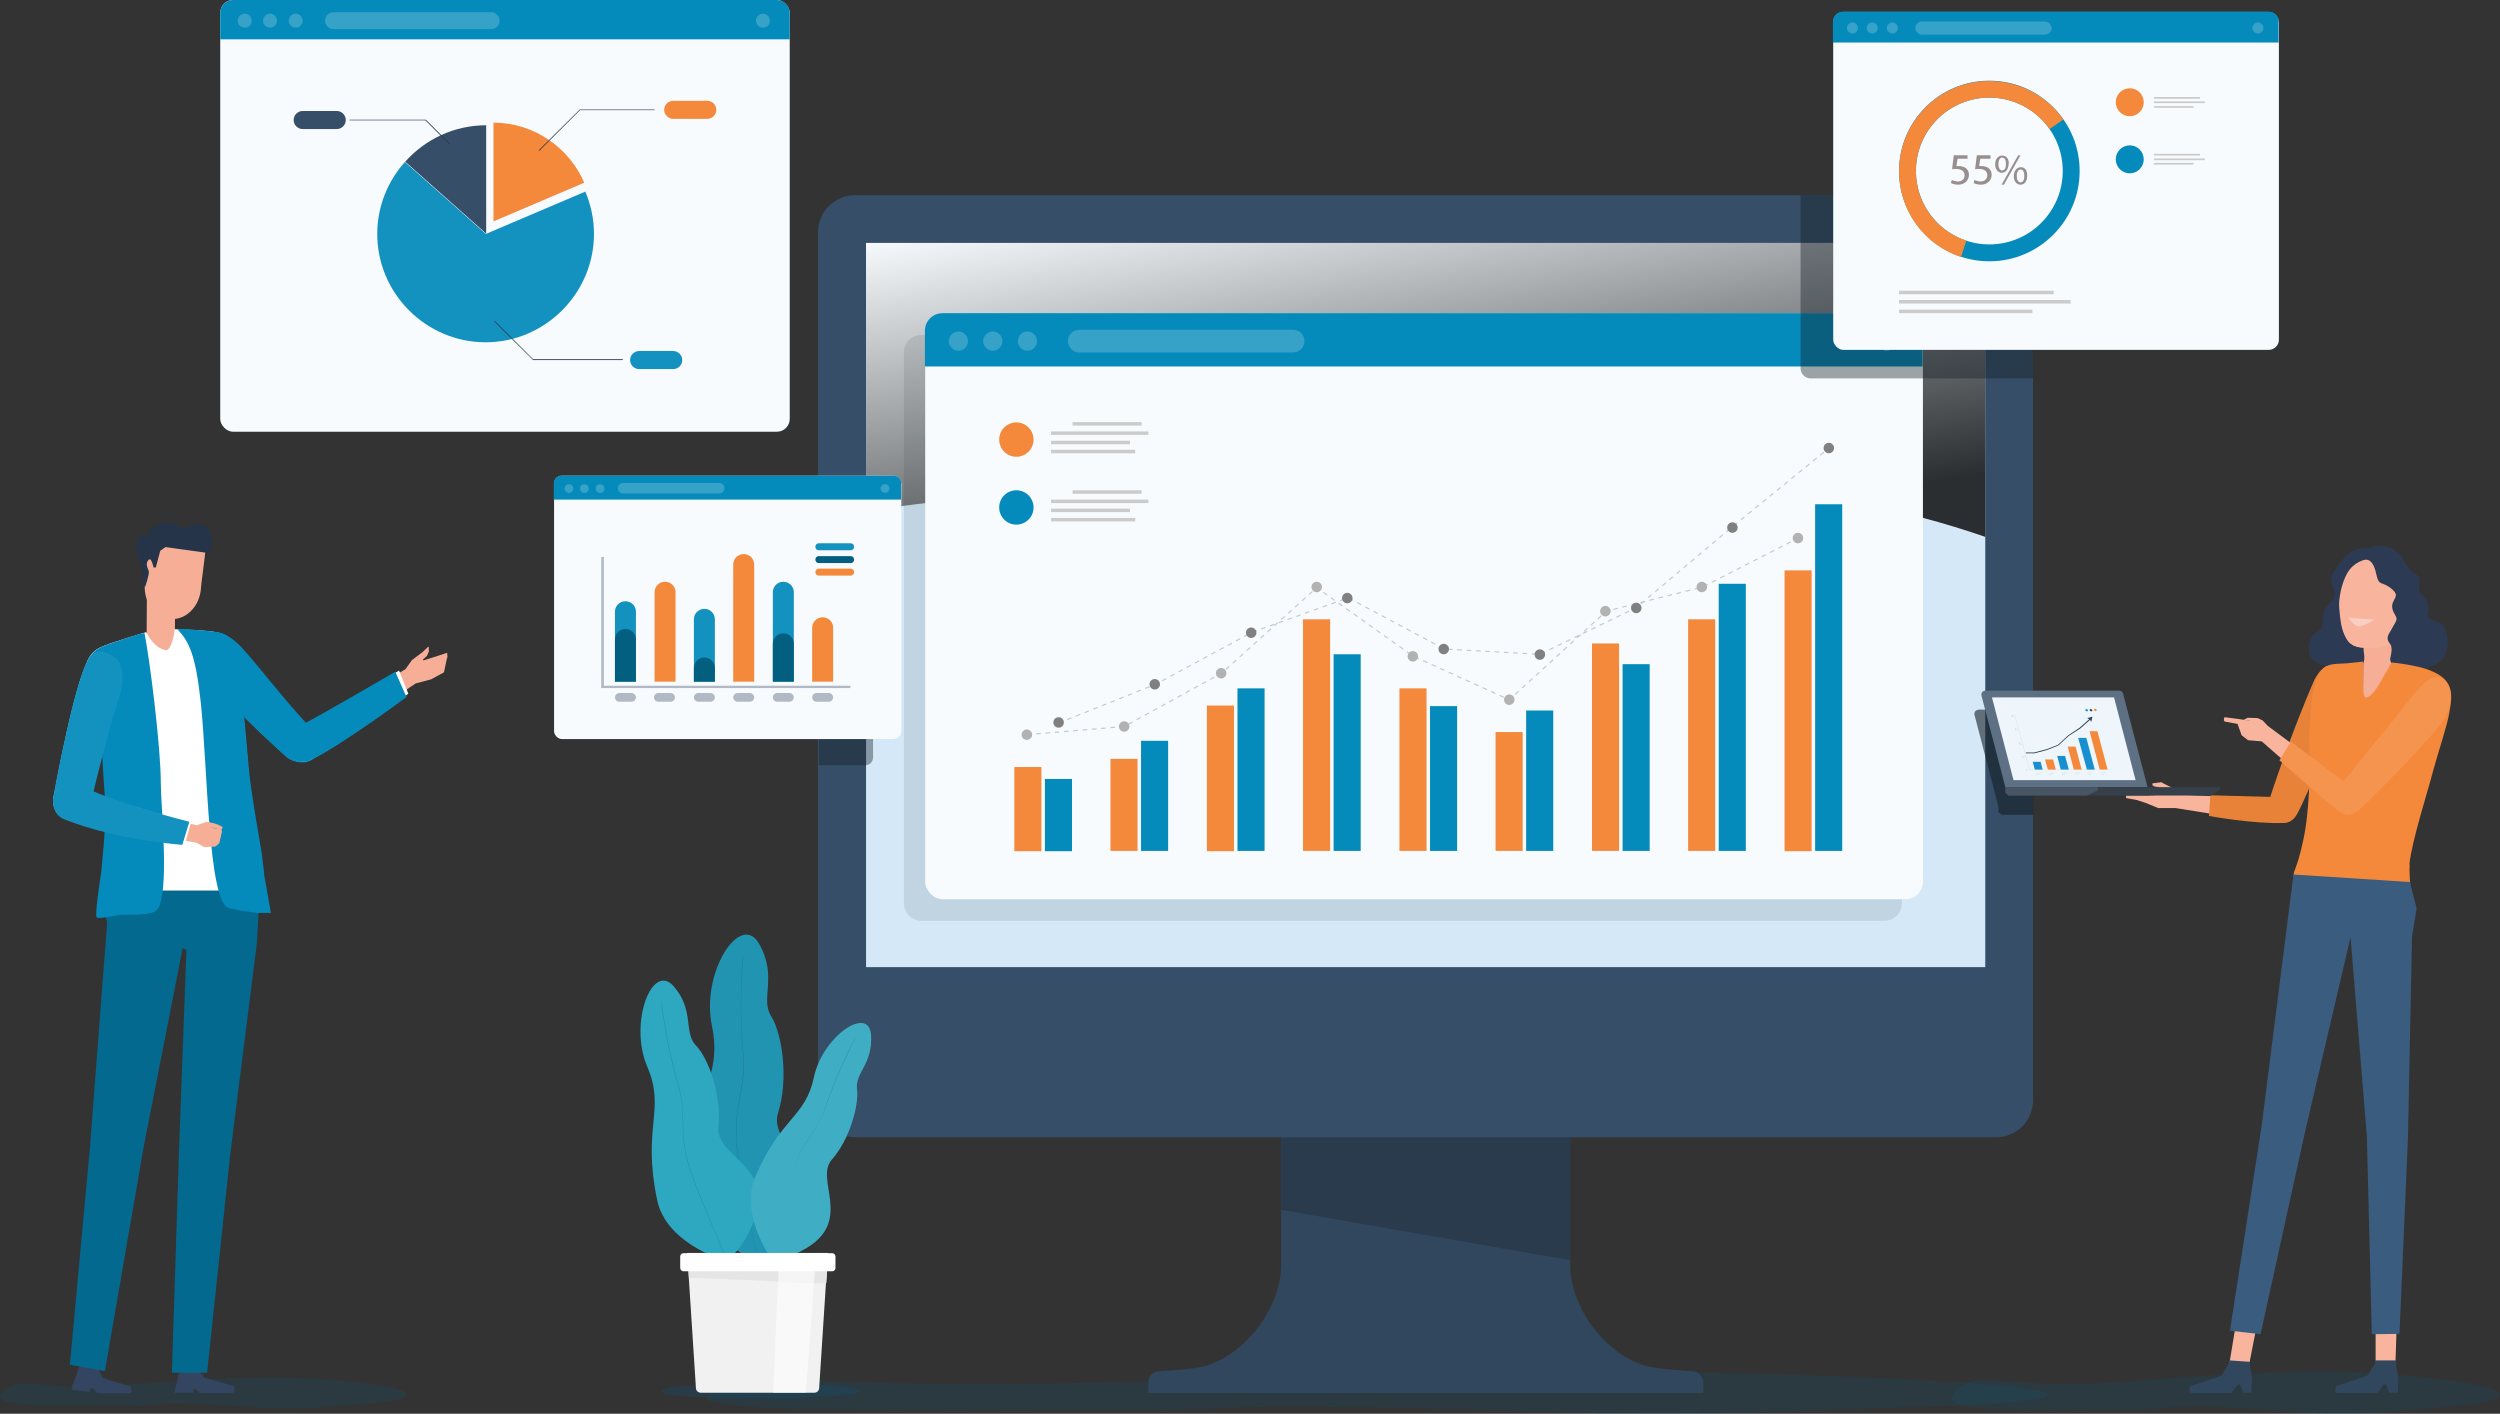 <svg xmlns="http://www.w3.org/2000/svg" xmlns:xlink="http://www.w3.org/1999/xlink" viewBox="0 0 85.82 48.53"><rect x="0" y="0" width="85.82" height="48.53" fill="#333333" stroke="none"/><defs><style>      .cls-1 {        fill: #f5944f;      }      .cls-2, .cls-3 {        opacity: .6;      }      .cls-4 {        stroke: #bccbd3;        stroke-dasharray: .16;        stroke-miterlimit: 10;        stroke-width: .04px;      }      .cls-4, .cls-5 {        fill: none;      }      .cls-6 {        fill: #5e7184;      }      .cls-7 {        fill: #b1bac4;      }      .cls-8 {        fill: #f7ae97;      }      .cls-9 {        fill: #f7fbfd;      }      .cls-10 {        fill: #475564;      }      .cls-11 {        fill: #30475d;      }      .cls-12 {        fill: #1392c0;      }      .cls-13 {        fill: #2ea7c1;      }      .cls-14 {        fill: #3a5c7f;      }      .cls-15 {        fill: #fff;      }      .cls-16 {        fill: #364e67;      }      .cls-17 {        fill: #197085;      }      .cls-17, .cls-18 {        opacity: .5;      }      .cls-19 {        fill: #35404b;      }      .cls-20 {        fill: #e5e5e5;      }      .cls-21 {        fill: #b2b2b2;      }      .cls-3, .cls-22, .cls-23 {        fill: #151e27;      }      .cls-22 {        opacity: .4;      }      .cls-24 {        isolation: isolate;      }      .cls-25 {        fill: #74bce2;      }      .cls-26 {        fill: #334561;      }      .cls-27 {        fill: #293b4d;      }      .cls-28 {        fill: #f1f1f1;      }      .cls-29 {        fill: #f4893c;      }      .cls-30 {        fill: #bfcad5;      }      .cls-31 {        fill: #cbcbcb;      }      .cls-32 {        fill: #263449;      }      .cls-33 {        fill: #035f80;      }      .cls-34 {        fill: #048bbb;      }      .cls-35 {        fill: #d4e8f7;      }      .cls-36 {        fill: url(#linear-gradient);        mix-blend-mode: screen;        opacity: .8;      }      .cls-37 {        opacity: .15;      }      .cls-37, .cls-38 {        fill: #005d91;      }      .cls-39 {        fill: #eef6fc;      }      .cls-40 {        fill: #3faec5;      }      .cls-41 {        fill: gray;      }      .cls-42 {        fill: #f8b49d;      }      .cls-43 {        fill: #36a2c8;      }      .cls-23 {        opacity: .1;      }      .cls-44 {        fill: #1890d0;      }      .cls-45 {        fill: #988e8e;      }      .cls-46 {        fill: #2a2a3b;      }      .cls-38 {        opacity: .2;      }      .cls-47 {        fill: #2194b2;      }      .cls-48 {        fill: #facec0;      }      .cls-49 {        fill: #e88239;      }      .cls-50 {        fill: #2c3b53;      }      .cls-51 {        fill: #03698e;      }    </style><linearGradient id="linear-gradient" x1="47.57" y1="5.19" x2="50.46" y2="21.55" gradientUnits="userSpaceOnUse"><stop offset="0" stop-color="#fff"></stop><stop offset=".87" stop-color="#000"></stop></linearGradient></defs><g class="cls-24"><g id="Lag_2" data-name="Lag 2"><g id="Layer_1" data-name="Layer 1"><g><path class="cls-37" d="M39.45,48.4c-9.16,0-16.95.15-14.86-.65,2.08-.81,3.98-.02,13-.29,9.02-.27,17.18-.58,26.4-.18s6.71.86,2.67.99c-7.44.24-8.76.34-13.07.21-12.62-.38-10.57-.07-14.14-.07Z"></path><path class="cls-37" d="M4.61,48.25c-2.78,0-5.14.11-4.5-.48.63-.6,1.21-.01,3.94-.21,2.73-.2,5.21-.43,8-.13,2.79.29,2.03.63.81.73-2.25.18-2.65.25-3.96.16-3.82-.28-3.2-.05-4.28-.05Z"></path><path class="cls-37" d="M73.2,48.4c-3.75,0-6.93.15-6.08-.65.85-.81,1.63-.02,5.32-.29,3.69-.27,7.03-.58,10.8-.18,3.77.4,2.75.86,1.09.99-3.04.24-3.58.34-5.35.21-5.16-.38-4.32-.07-5.78-.07Z"></path><g><g><path class="cls-11" d="M58.1,47.07c-.44-.03-1.17-.08-1.52-.16-1.44-.36-2.68-2.01-2.68-3.5v-8.64h-9.92v8.64c0,1.48-1.25,3.14-2.68,3.5-.35.09-1.07.14-1.52.16-.21.01-.36.18-.36.39v.36h19.05v-.36c0-.21-.16-.37-.36-.39Z"></path><polygon class="cls-27" points="43.98 34.77 43.98 41.53 53.9 43.26 53.9 34.77 43.98 34.77"></polygon></g><g><rect class="cls-16" x="28.08" y="6.7" width="41.71" height="32.34" rx="1.27" ry="1.27"></rect><rect class="cls-35" x="29.73" y="8.34" width="38.42" height="24.86"></rect></g></g><polygon class="cls-46" points="48.96 28.79 48.92 28.79 48.92 28.79 48.96 28.79"></polygon><g><path class="cls-38" d="M26.49,48c-1.66,0-4.13-.02-3.76-.29.38-.28,2.37-.05,4.01-.1.79-.02.56-.14,1.63-.06,1.67.13,1.22.29.48.34-1.35.08-1.43.11-1.54.12-.2,0-.18,0-.83,0Z"></path><g><g><g><path class="cls-47" d="M25.76,43.24s-1.94-1.16-1.96-2.84c-.03-2.94,1.02-3.35.64-5.18-.39-1.83.98-3.95,1.62-2.82.64,1.13.03,1.88.41,2.48.38.6.61,2.16.24,3.32s2.01,2.05.56,4.07c-1.02,1.42-1.5.98-1.5.98Z"></path><path class="cls-17" d="M26.03,43.3h-.02s-.51-2.42-.67-3.46c-.15-1.04-.05-1.62.05-2.18.08-.47.16-.91.1-1.59-.14-1.5,0-3.21,0-3.23h.02s-.14,1.73,0,3.23c.07.69-.01,1.13-.1,1.6-.1.56-.2,1.14-.05,2.17.15,1.04.66,3.44.66,3.47Z"></path></g><g><path class="cls-13" d="M24.71,43.21s-1.85-.57-2.15-2.01c-.53-2.51.3-3.09-.34-4.58-.64-1.49.16-3.6.9-2.77.73.83.34,1.6.77,2.04.43.43.89,1.72.77,2.79-.12,1.07,2.06,1.32,1.17,3.36-.63,1.44-1.11,1.16-1.11,1.16Z"></path><path class="cls-47" d="M24.94,43.2h-.02s-.85-1.96-1.16-2.81c-.31-.86-.32-1.38-.33-1.88,0-.42-.02-.81-.19-1.38-.38-1.26-.55-2.75-.55-2.77h.02s.18,1.51.55,2.76c.17.57.18.97.19,1.39.01.5.02,1.02.33,1.87.31.85,1.15,2.8,1.16,2.82Z"></path></g><g><path class="cls-40" d="M26.37,43.04s-.95-1.43-.45-2.62c.88-2.08,1.72-2.03,2.02-3.44.3-1.41,1.87-2.47,1.96-1.47.08,1-.56,1.33-.48,1.88.07.55-.25,1.72-.86,2.41-.61.69.73,2.08-.87,3.04-1.13.68-1.31.21-1.31.21Z"></path><path class="cls-47" d="M26.53,43.16h-.02s.4-1.87.61-2.65c.21-.78.46-1.16.7-1.52.2-.3.39-.59.55-1.09.36-1.1.98-2.26.99-2.27h.01s-.62,1.18-.99,2.28c-.17.5-.36.79-.56,1.1-.24.36-.49.73-.7,1.51-.21.78-.61,2.63-.61,2.65Z"></path></g></g><g><path class="cls-28" d="M27.96,47.81h-3.9c-.09,0-.17-.07-.17-.16l-.3-4.63h4.83l-.3,4.63c0,.09-.08.16-.17.16Z"></path><path class="cls-20" d="M27.74,44.06c.11,0,.53,0,.63-.02l.06-1.03h-4.83l.05.85c.39.02,2.16.08,2.61.11.5.03,1.17.08,1.48.08Z"></path><rect class="cls-15" x="23.35" y="43.02" width="5.33" height=".62" rx=".11" ry=".11"></rect><g class="cls-2"><polygon class="cls-15" points="26.75 43.02 26.54 47.81 27.66 47.81 28.02 43.02 26.75 43.02"></polygon></g></g></g></g><g><g><g><rect class="cls-9" x="7.56" width="19.55" height="14.82" rx=".44" ry=".44"></rect><path class="cls-34" d="M27.11.44c0-.24-.2-.44-.44-.44H8c-.24,0-.44.2-.44.44v.91h19.55V.44Z"></path></g><g><g><path class="cls-43" d="M8.64.71c0,.14-.11.24-.24.24s-.24-.11-.24-.24.11-.24.24-.24.24.11.24.24Z"></path><path class="cls-43" d="M9.51.71c0,.14-.11.24-.24.24s-.24-.11-.24-.24.11-.24.24-.24.24.11.24.24Z"></path><path class="cls-43" d="M10.39.71c0,.14-.11.24-.24.24s-.24-.11-.24-.24.11-.24.24-.24.24.11.24.24Z"></path><path class="cls-43" d="M26.43.71c0,.14-.11.24-.24.24s-.24-.11-.24-.24.11-.24.24-.24.24.11.24.24Z"></path></g><path class="cls-43" d="M16.86,1h-5.41c-.16,0-.29-.13-.29-.29h0c0-.16.13-.29.29-.29h5.41c.16,0,.29.13.29.29h0c0,.16-.13.29-.29.29Z"></path></g></g><g><g><path class="cls-29" d="M20.06,6.28c-.52-1.21-1.73-2.07-3.12-2.07h0v3.39l3.12-1.33Z"></path><path class="cls-12" d="M20.11,6.57l-3.43,1.46-2.78-2.47c-.59.66-.95,1.53-.95,2.47,0,2.05,1.68,3.72,3.72,3.72s3.72-1.68,3.72-3.72c0-.52-.11-1.01-.3-1.46Z"></path><path class="cls-16" d="M16.69,4.3c-1.1,0-2.09.48-2.78,1.25l2.78,2.47v-3.72Z"></path></g><g><g><polygon class="cls-50" points="21.38 12.36 18.29 12.36 18.29 12.35 16.96 11.03 16.98 11.01 18.3 12.33 21.38 12.33 21.38 12.36"></polygon><path class="cls-12" d="M23.11,12.67h-1.17c-.17,0-.31-.14-.31-.31h0c0-.17.14-.31.31-.31h1.17c.17,0,.31.14.31.31h0c0,.17-.14.31-.31.31Z"></path></g><g><polygon class="cls-50" points="15.44 4.97 14.6 4.13 12 4.13 12 4.11 14.61 4.11 14.62 4.11 15.46 4.95 15.44 4.97"></polygon><path class="cls-16" d="M11.56,4.43h-1.17c-.17,0-.31-.14-.31-.31h0c0-.17.14-.31.31-.31h1.17c.17,0,.31.14.31.31h0c0,.17-.14.31-.31.31Z"></path></g><g><polygon class="cls-50" points="18.51 5.18 18.49 5.16 19.9 3.76 22.47 3.76 22.47 3.78 19.91 3.78 18.51 5.18"></polygon><path class="cls-29" d="M24.28,4.08h-1.17c-.17,0-.31-.14-.31-.31h0c0-.17.14-.31.31-.31h1.17c.17,0,.31.14.31.31h0c0,.17-.14.31-.31.31Z"></path></g></g></g></g><g><path class="cls-26" d="M2.49,47.51h.02s0,0,0,0l.22-.63.66.08v.09s.14.24.14.24l.27.1h0l.64.19s.08.03.07.08v.08s0,.05,0,.05c0,0-.01.02-.09.04h-.9s0,0,0,0l-.21-.02-.06-.1-.06-.05h-.06s-.03-.01-.03-.01l-.02.13-.63-.07.04-.17Z"></path><g><rect class="cls-8" x="4.36" y="20.89" width="2.31" height=".97" transform="translate(-15.89 26.75) rotate(-89.62)"></rect><path class="cls-8" d="M6.9,20.17c-.03.62-.49,1.11-1.03,1.08s-.94-.56-.9-1.18c0-.09.02-1.23.04-1.31l.4-.26,1.45.18.19.19c.01.08-.15,1.21-.15,1.3Z"></path><path class="cls-32" d="M6.45,18.06c.19-.03.38-.1.52-.04.23.09.3.34.31.48,0,.1-.02.33-.09.41-.02.03-.14.06-.14.06l-1.37-.19-.18.13-.15.57h-.08s-.05-.25-.12-.28c-.01,0-.04,0-.05.02-.04.04-.07.12-.06.18,0,.05.06.17.07.22.01.14-.13.53-.13.53l-.04-.05-.04-.23-.03-.41s-.19-.48-.19-.63c0-.08-.03-.28.11-.4.1-.1.25,0,.3-.04.05-.04-.02-.14.1-.22.23-.18.46-.25.61-.23.21.02.23-.03.34.11.1.12.25.05.32.03Z"></path></g><path class="cls-15" d="M6,21.6s1.16.03,1.45.11c.69.18.72.62.75,1.21,0,0,.25,2.56.32,3.45.06.77.19,3.17.19,3.17l.27.92-.16.1v.22s-4.99,0-4.99,0v-.24s-.22-.1-.22-.1l.12-.54s.03-1.76-.03-2.41c-.05-.63-.24-2.38-.24-2.38l-.44-1.41c-.15-.45-.19-1.16.39-1.46.31-.16,1.61-.54,1.61-.54,0,0,.24.54.67.62.18.03.3-.57.3-.7,0-.02,0-.03,0-.03Z"></path><g><path class="cls-26" d="M6.67,47.68h-.03v.13h-.65l.02-.18h.02s0,0,0,0l.14-.65h.66v.09s.18.22.18.22l.97.28s.08.03.07.08v.08s0,.05,0,.05c0,0-.01.02-.09.04h-1.11l-.07-.09-.07-.04h-.06Z"></path><polygon class="cls-51" points="3.09 39.36 2.4 46.85 3.6 47.07 4.93 39.38 6.27 32.55 6.4 32.61 6.15 39.37 5.9 47.12 7.11 47.12 7.91 39.57 8.82 32.36 8.87 31.45 8.87 30.57 3.83 30.57 3.83 30.66 3.49 31.03 3.68 31.65 3.09 39.36"></polygon></g><g><polygon class="cls-8" points="15.24 23.08 15.34 22.61 15.36 22.56 15.35 22.41 14.92 22.55 14.54 22.67 14.51 22.65 14.66 22.51 14.72 22.37 14.72 22.21 14.7 22.2 14.5 22.39 14.14 22.66 13.92 22.97 13.12 23.45 13.44 24.02 14.27 23.46 14.8 23.32 15.24 23.08"></polygon><g><g><path class="cls-15" d="M10.78,25.13s.33.38.04.81c-.17.25-.66.3-.98.03,0,0-2.84-2.52-3.07-3.36-.1-.35.16-.74.46-.87.32-.13.79.2,1.12.58.91,1.05,1.54,1.93,2.42,2.81"></path><path class="cls-34" d="M10.8,25.12h0c-.57-.57-1.03-1.14-1.53-1.74-.28-.34-.57-.7-.9-1.07-.31-.36-.79-.73-1.14-.58-.31.13-.58.52-.47.89.23.84,2.96,3.27,3.08,3.37.14.12.33.18.51.18.04,0,.08,0,.11,0,.17-.02.31-.1.38-.21.29-.43-.04-.82-.05-.83Z"></path></g><g><path class="cls-15" d="M14.02,23.81s-2.27,1.75-3.38,2.28c-.34.16-.72-.1-.79-.32-.11-.36.12-.66.42-.81,1.04-.54,3.43-1.94,3.43-1.94l.32.8Z"></path><path class="cls-34" d="M13.95,23.93s-2.21,1.65-3.3,2.17c-.07.03-.15.05-.23.05s-.17-.02-.25-.05c-.16-.07-.3-.2-.34-.33-.12-.39.14-.68.43-.83,1.03-.54,3.28-1.87,3.31-1.88l.39.88Z"></path></g></g></g><path class="cls-34" d="M9.07,29.97c-.03-.16-.08-.65-.08-.65,0-.02-.39-2.19-.45-2.96-.07-.87-.32-3.42-.32-3.44-.03-.56-.06-1.04-.77-1.22-.12-.03-.77-.08-1.11-.11-.03,0-.18,0-.24.02.38.41.61.83.79,2.48.24,2.24.25,6.86.96,7.08.24.08,1.01.17,1.01.17h.44s-.18-1.02-.24-1.36Z"></path><path class="cls-34" d="M3.32,31.49c.11.08.62-.09.9-.09.37,0,.99.01,1.15-.15.48-.47.15-3.54.15-4.37,0-1.25-.38-4.24-.56-5.15-.04.01-.19.03-.24.05-.39.13-1.09.35-1.3.46-.56.29-.56.98-.4,1.48l.44,1.41s.1,1.75.15,2.37c.06.64-.14,2.46-.14,2.47-.06.38-.22,1.48-.15,1.52Z"></path><g><polygon class="cls-8" points="7.26 28.41 7.23 28.4 7.38 28.43 7.52 28.46 7.63 28.45 7.64 28.39 7.51 28.32 7.34 28.26 7.09 28.21 6.75 28.33 5.19 27.95 5.03 28.62 6.75 28.93 7.01 29.08 7.4 29.06 7.53 28.94 7.62 28.54 7.6 28.45 7.54 28.46 7.52 28.46 7.38 28.44 7.26 28.41"></polygon><g><g><path class="cls-15" d="M3.05,27.72s-.06.32-.57.3c-.3-.01-.7-.24-.64-.65,0,0,.82-4.59,1.33-4.89.27-.16.5-.07.76.12.28.2.29.79.14,1.27-.41,1.32-.74,2.63-1.03,3.85"></path><path class="cls-12" d="M3.95,22.59c-.27-.19-.51-.29-.78-.13-.51.3-1.31,4.72-1.34,4.9-.02.14,0,.33.08.42.16.19.46.24.58.25.02,0,.04,0,.06,0,.47,0,.53-.3.53-.31.3-1.28.63-2.58,1.03-3.85.15-.47.14-1.08-.15-1.29Z"></path></g><g><path class="cls-15" d="M6.35,28.97s-2.76-.31-4.13-.86c-.41-.17-.48-.68-.3-.93.22-.31.65-.28.95-.13,1.15.57,3.69,1.18,3.69,1.18l-.21.73Z"></path><path class="cls-12" d="M6.25,29s-2.22-.15-4.03-.87c-.18-.07-.31-.2-.37-.4-.06-.2-.04-.42.06-.56.01-.02.03-.05.05-.06.28-.33.78-.16.93-.09,1.22.6,3.59,1.18,3.61,1.19l-.24.79Z"></path></g></g></g></g><path class="cls-5" d="M80.57,22.84s0,0,.01,0c0,0-.01,0-.02,0,0,0,0,0,0,0Z"></path><path class="cls-5" d="M80.52,22.82s.03.01.04.02c-.02-.01-.04-.02-.06-.04,0,0,.01.01.02.02Z"></path><path class="cls-5" d="M80.32,22.64s.03.05.05.07c-.02-.03-.05-.06-.07-.09,0,0,0,.01.01.02Z"></path><path class="cls-5" d="M80.43,22.76s0,0,0,0c-.02-.02-.04-.03-.06-.06.02.02.03.03.05.05Z"></path><path class="cls-5" d="M77.7,28.03c.12-.36.25-.75.4-1.17-.06-.06-.1-.09-.1-.09l.05-.09-.66-.57-.47-.04-.21-.17-.14-.39-.22-.04v2.52c.38.01.87.02,1.36.04Z"></path><path class="cls-5" d="M81.85,23.44s0,0,0-.01c0,0,0,0,0,0v.02Z"></path><path class="cls-5" d="M80.7,22.89s0,0,.01,0c0,0-.01,0-.02,0,0,0,0,0,0,0Z"></path><path class="cls-5" d="M81.86,22.9v.14s.01-.09,0-.12c0,0,0-.02,0-.02Z"></path><path class="cls-5" d="M80.88,24.27v-.34c0,.11,0,.23,0,.34Z"></path><path class="cls-36" d="M29.73,8.34v9.19c8.68-1.16,27.3-2.97,38.42.9v-10.09H29.73Z"></path><g><path class="cls-23" d="M65.18,11.76c-.09-.13-.22-.22-.38-.25-.04,0-.08-.01-.12-.01H31.63s-.08,0-.12.01c-.16.03-.29.12-.38.25-.06.1-.1.21-.1.33v18.92c0,.33.27.6.6.6h33.06c.33,0,.6-.27.6-.6V12.09c0-.12-.04-.24-.1-.33Z"></path><g><g><rect class="cls-9" x="31.76" y="10.75" width="34.25" height="20.12" rx=".6" ry=".6"></rect><path class="cls-34" d="M66.01,11.35c0-.33-.27-.6-.6-.6h-33.06c-.33,0-.6.27-.6.6v1.23h34.25v-1.23Z"></path></g><g><g><path class="cls-43" d="M33.23,11.71c0,.18-.15.33-.33.33s-.33-.15-.33-.33.15-.33.33-.33.33.15.33.33Z"></path><path class="cls-43" d="M34.41,11.71c0,.18-.15.33-.33.33s-.33-.15-.33-.33.15-.33.33-.33.33.15.33.33Z"></path><path class="cls-43" d="M35.6,11.71c0,.18-.15.33-.33.33s-.33-.15-.33-.33.15-.33.33-.33.33.15.33.33Z"></path><path class="cls-25" d="M65.09,11.71c0,.18-.15.33-.33.33s-.33-.15-.33-.33.15-.33.33-.33.33.15.33.33Z"></path></g><path class="cls-43" d="M44.39,12.1h-7.34c-.22,0-.39-.18-.39-.39h0c0-.22.18-.39.39-.39h7.34c.22,0,.39.18.39.39h0c0,.22-.18.39-.39.39Z"></path></g></g><g><g><g><rect class="cls-29" x="34.82" y="26.33" width=".93" height="2.89"></rect><rect class="cls-34" x="35.87" y="26.74" width=".93" height="2.48"></rect></g><g><rect class="cls-29" x="38.12" y="26.05" width=".93" height="3.16"></rect><rect class="cls-34" x="39.17" y="25.43" width=".93" height="3.78"></rect></g><g><rect class="cls-29" x="41.43" y="24.22" width=".93" height="5"></rect><rect class="cls-34" x="42.48" y="23.63" width=".93" height="5.58"></rect></g><g><rect class="cls-29" x="44.73" y="21.26" width=".93" height="7.95"></rect><rect class="cls-34" x="45.78" y="22.46" width=".93" height="6.75"></rect></g><g><rect class="cls-29" x="48.04" y="23.63" width=".93" height="5.58"></rect><rect class="cls-34" x="49.09" y="24.24" width=".93" height="4.97"></rect></g><g><rect class="cls-29" x="51.34" y="25.13" width=".93" height="4.08"></rect><rect class="cls-34" x="52.39" y="24.39" width=".93" height="4.82"></rect></g><g><rect class="cls-29" x="54.65" y="22.09" width=".93" height="7.12"></rect><rect class="cls-34" x="55.7" y="22.8" width=".93" height="6.41"></rect></g><g><rect class="cls-29" x="57.95" y="21.26" width=".93" height="7.95"></rect><rect class="cls-34" x="59" y="20.04" width=".93" height="9.17"></rect></g><g><rect class="cls-29" x="61.26" y="19.58" width=".93" height="9.64"></rect><rect class="cls-34" x="62.31" y="17.31" width=".93" height="11.9"></rect></g></g><path class="cls-29" d="M34.89,15.68h0c-.33,0-.59-.27-.59-.59h0c0-.33.27-.59.59-.59h0c.33,0,.59.27.59.59h0c0,.33-.27.59-.59.59Z"></path><g><rect class="cls-31" x="36.82" y="14.49" width="2.37" height=".12"></rect><rect class="cls-31" x="36.08" y="15.44" width="2.89" height=".12"></rect><rect class="cls-31" x="36.08" y="14.81" width="3.34" height=".12"></rect><rect class="cls-31" x="36.08" y="15.13" width="2.71" height=".12"></rect></g><path class="cls-34" d="M34.89,18.01h0c-.33,0-.59-.27-.59-.59h0c0-.33.27-.59.59-.59h0c.33,0,.59.27.59.59h0c0,.33-.27.59-.59.59Z"></path><g><rect class="cls-31" x="36.82" y="16.83" width="2.37" height=".12"></rect><rect class="cls-31" x="36.08" y="17.78" width="2.89" height=".12"></rect><rect class="cls-31" x="36.08" y="17.15" width="3.34" height=".12"></rect><rect class="cls-31" x="36.08" y="17.46" width="2.71" height=".12"></rect></g><polyline class="cls-4" points="35.25 25.22 38.59 24.94 41.95 23.1 45.2 20.17 48.5 22.52 51.81 24.02 55.14 20.98 58.45 20.15 61.75 18.46"></polyline><polyline class="cls-4" points="36.34 24.82 39.67 23.49 42.97 21.71 46.28 20.52 49.58 22.28 52.86 22.46 56.17 20.86 59.47 18.08 62.8 15.37"></polyline><g><g><path class="cls-41" d="M36.44,24.8c0,.06-.05.11-.11.11s-.11-.05-.11-.11.05-.11.11-.11.11.05.11.11Z"></path><path class="cls-41" d="M36.34,24.98c-.1,0-.18-.08-.18-.18s.08-.18.18-.18.18.08.18.18-.08.18-.18.18ZM36.34,24.77s-.03.01-.03.03c0,.03.06.03.06,0,0-.02-.01-.03-.03-.03Z"></path></g><g><circle class="cls-41" cx="39.64" cy="23.49" r=".11"></circle><path class="cls-41" d="M39.64,23.67c-.1,0-.18-.08-.18-.18s.08-.18.18-.18.18.08.18.18-.08.18-.18.18ZM39.64,23.46s-.03.01-.03.03c0,.03.06.03.06,0,0-.02-.01-.03-.03-.03Z"></path></g><g><path class="cls-41" d="M43.05,21.71c0,.06-.05.11-.11.11s-.11-.05-.11-.11.05-.11.11-.11.11.05.11.11Z"></path><path class="cls-41" d="M42.95,21.9c-.1,0-.18-.08-.18-.18s.08-.18.18-.18.18.08.18.18-.08.18-.18.18ZM42.95,21.69s-.03.01-.03.03c0,.03.06.03.06,0,0-.02-.01-.03-.03-.03Z"></path></g><g><path class="cls-41" d="M46.36,20.52c0,.06-.05.11-.11.11s-.11-.05-.11-.11.05-.11.11-.11.11.05.11.11Z"></path><path class="cls-41" d="M46.25,20.71c-.1,0-.18-.08-.18-.18s.08-.18.18-.18.18.08.18.18-.08.18-.18.18ZM46.25,20.49s-.03.01-.03.03c0,.03.06.03.06,0,0-.02-.01-.03-.03-.03Z"></path></g><g><path class="cls-41" d="M49.66,22.28c0,.06-.05.11-.11.11s-.11-.05-.11-.11.05-.11.11-.11.11.05.11.11Z"></path><path class="cls-41" d="M49.56,22.46c-.1,0-.18-.08-.18-.18s.08-.18.18-.18.18.08.18.18-.08.18-.18.18ZM49.56,22.25s-.03.01-.03.03c0,.03.06.03.06,0,0-.02-.01-.03-.03-.03Z"></path></g><g><path class="cls-41" d="M52.97,22.46c0,.06-.05.11-.11.11s-.11-.05-.11-.11.05-.11.11-.11.11.05.11.11Z"></path><path class="cls-41" d="M52.86,22.65c-.1,0-.18-.08-.18-.18s.08-.18.18-.18.18.08.18.18-.08.18-.18.18ZM52.86,22.43s-.03.01-.03.03c0,.03.06.03.06,0,0-.02-.01-.03-.03-.03Z"></path></g><g><path class="cls-41" d="M56.27,20.86c0,.06-.05.11-.11.11s-.11-.05-.11-.11.05-.11.11-.11.11.05.11.11Z"></path><path class="cls-41" d="M56.17,21.05c-.1,0-.18-.08-.18-.18s.08-.18.18-.18.18.08.18.18-.08.18-.18.18ZM56.17,20.83s-.03.01-.03.03c0,.03.06.03.06,0,0-.02-.01-.03-.03-.03Z"></path></g><g><path class="cls-41" d="M59.58,18.11c0,.06-.05.11-.11.11s-.11-.05-.11-.11.05-.11.11-.11.11.05.11.11Z"></path><path class="cls-41" d="M59.47,18.29c-.1,0-.18-.08-.18-.18s.08-.18.18-.18.18.08.18.18-.08.18-.18.18ZM59.47,18.08s-.03.01-.03.03c0,.03.06.03.06,0,0-.02-.01-.03-.03-.03Z"></path></g><g><path class="cls-41" d="M62.88,15.37c0,.06-.05.11-.11.11s-.11-.05-.11-.11.05-.11.11-.11.11.05.11.11Z"></path><path class="cls-41" d="M62.78,15.56c-.1,0-.18-.08-.18-.18s.08-.18.18-.18.18.08.18.18-.08.18-.18.18ZM62.78,15.35s-.03.01-.03.03c0,.03.06.03.06,0,0-.02-.01-.03-.03-.03Z"></path></g></g><g><g><path class="cls-21" d="M35.35,25.21c0,.06-.05.11-.11.11s-.11-.05-.11-.11.05-.11.11-.11.11.05.11.11Z"></path><path class="cls-21" d="M35.25,25.4c-.1,0-.18-.08-.18-.18s.08-.18.18-.18.18.08.18.18-.08.18-.18.18ZM35.25,25.19s-.03.01-.03.03c0,.03.06.03.06,0,0-.02-.01-.03-.03-.03Z"></path></g><g><path class="cls-21" d="M38.7,24.94c0,.06-.05.11-.11.11s-.11-.05-.11-.11.05-.11.11-.11.11.05.11.11Z"></path><path class="cls-21" d="M38.59,25.12c-.1,0-.18-.08-.18-.18s.08-.18.18-.18.18.08.18.18-.08.18-.18.18ZM38.59,24.91s-.03.01-.03.03c0,.03.06.03.06,0,0-.02-.01-.03-.03-.03Z"></path></g><g><path class="cls-21" d="M42.03,23.1c0,.06-.05.11-.11.11s-.11-.05-.11-.11.05-.11.11-.11.11.05.11.11Z"></path><path class="cls-21" d="M41.92,23.29c-.1,0-.18-.08-.18-.18s.08-.18.18-.18.18.08.18.18-.08.18-.18.18ZM41.92,23.08s-.03.01-.03.03c0,.03.06.03.06,0,0-.02-.01-.03-.03-.03Z"></path></g><g><path class="cls-21" d="M45.31,20.15c0,.06-.05.11-.11.11s-.11-.05-.11-.11.05-.11.11-.11.11.05.11.11Z"></path><path class="cls-21" d="M45.2,20.33c-.1,0-.18-.08-.18-.18s.08-.18.18-.18.18.08.18.18-.08.18-.18.18ZM45.2,20.12s-.03.01-.03.03c0,.03.06.03.06,0,0-.02-.01-.03-.03-.03Z"></path></g><g><path class="cls-21" d="M48.61,22.52c0,.06-.05.11-.11.11s-.11-.05-.11-.11.05-.11.11-.11.11.05.11.11Z"></path><path class="cls-21" d="M48.5,22.71c-.1,0-.18-.08-.18-.18s.08-.18.18-.18.18.08.18.18-.08.18-.18.18ZM48.5,22.49s-.03.01-.03.03c0,.03.06.03.06,0,0-.02-.01-.03-.03-.03Z"></path></g><g><path class="cls-21" d="M51.92,24.02c0,.06-.05.11-.11.11s-.11-.05-.11-.11.05-.11.11-.11.11.05.11.11Z"></path><path class="cls-21" d="M51.81,24.2c-.1,0-.18-.08-.18-.18s.08-.18.18-.18.18.08.18.18-.08.18-.18.18ZM51.81,23.99s-.03.01-.03.03c0,.03.06.03.06,0,0-.02-.01-.03-.03-.03Z"></path></g><g><path class="cls-21" d="M55.22,20.98c0,.06-.05.11-.11.11s-.11-.05-.11-.11.05-.11.11-.11.11.05.11.11Z"></path><path class="cls-21" d="M55.11,21.16c-.1,0-.18-.08-.18-.18s.08-.18.18-.18.18.08.18.18-.08.18-.18.18ZM55.11,20.95s-.03.01-.03.03c0,.03.06.03.06,0,0-.02-.01-.03-.03-.03Z"></path></g><g><path class="cls-21" d="M58.53,20.15c0,.06-.05.11-.11.11s-.11-.05-.11-.11.05-.11.11-.11.11.05.11.11Z"></path><path class="cls-21" d="M58.42,20.33c-.1,0-.18-.08-.18-.18s.08-.18.18-.18.18.08.18.18-.08.18-.18.18ZM58.42,20.12s-.03.01-.03.03c0,.03.06.03.06,0,0-.02-.01-.03-.03-.03Z"></path></g><g><path class="cls-21" d="M61.83,18.46c0,.06-.05.11-.11.11s-.11-.05-.11-.11.05-.11.11-.11.11.05.11.11Z"></path><path class="cls-21" d="M61.72,18.65c-.1,0-.18-.08-.18-.18s.08-.18.18-.18.18.08.18.18-.08.18-.18.18ZM61.72,18.43s-.03.01-.03.03c0,.03.06.03.06,0,0-.02-.01-.03-.03-.03Z"></path></g></g></g></g><g><path class="cls-3" d="M67.91,24.37c-.09,0-.15.08-.13.17l.82,3.14v.19l.11.1h1.09v-3.61h-1.89Z"></path><g><g><g><polygon class="cls-42" points="77.54 45.15 77.21 46.83 77.27 47.28 77.23 47.46 76.74 47.48 76.41 47.77 75.26 47.77 75.26 47.66 76.29 47.27 76.53 46.81 76.82 45.05 77.54 45.15"></polygon><path class="cls-11" d="M76.89,47.52l.11.29h.29l.02-.52-.08-.41.02-.13-.71-.05-.03.11-.25.41-1.02.35s-.08.03-.08.08v.08s0,.05,0,.05c0,0,.01.02.09.04h1.35l.07-.09.14-.2h.08Z"></path></g><g><polygon class="cls-42" points="82.29 44.99 82.23 46.83 82.29 47.28 82.25 47.46 81.76 47.48 81.43 47.77 80.28 47.77 80.28 47.66 81.31 47.27 81.55 46.81 81.55 44.98 82.29 44.99"></polygon><path class="cls-11" d="M81.91,47.52l.11.29h.29l.02-.52-.08-.47v-.12h-.72v.11s-.26.41-.26.41l-1.02.35s-.08.03-.08.08v.08s0,.05,0,.05c0,0,.01.02.09.04h1.35l.07-.09.14-.2h.08Z"></path></g></g><g><path class="cls-42" d="M74.22,26.87l.32.16.28.25,1.52.07-.1.64-1.55-.25h-.6s-.44-.18-.44-.18l-.31-.1s-.21-.04-.34-.06c-.02,0-.02-.07-.02-.07v-.02s.12,0,.12,0h.61s.46-.03.46-.03l.03-.02-.1-.24-.14-.02-.07-.04v-.07s.33-.04.33-.04Z"></path><g><path class="cls-49" d="M78.1,28.17c.39.16.62.03.77-.25.26-.47,1.46-3.29,1.62-3.92.21-.81-.02-1.1-.32-1.17-.5-.12-.78.64-.78.64-.57,1.33-1.14,2.9-1.51,4.05,0,0-.12.5.21.64Z"></path><path class="cls-49" d="M78.86,27.84c.04-.23-.05-.46-.46-.47-1.18-.03-2.52-.07-2.52-.07l-.05.71s1.52.28,2.55.24c.25-.01.43-.17.47-.41Z"></path></g><g><g><path class="cls-6" d="M73.72,27.02h-4.88l-.82-3.14c-.02-.09.04-.17.13-.17h4.6c.06,0,.12.04.13.1l.84,3.21Z"></path><polygon class="cls-39" points="73.31 26.78 69.12 26.78 68.38 23.94 72.57 23.94 73.31 26.78"></polygon></g><g><polygon class="cls-19" points="76.21 27.11 75.91 27.31 68.95 27.31 68.84 27.21 68.84 27.02 76.21 27.02 76.21 27.11"></polygon><polygon class="cls-10" points="71.63 27.31 68.95 27.31 68.84 27.21 68.84 27.02 72.02 27.02 72.02 27.13 71.63 27.31"></polygon></g></g></g><g><g><rect class="cls-8" x="80.3" y="22.35" width="2.63" height=".97" transform="translate(58.22 104.29) rotate(-89.61)"></rect><g><path class="cls-42" d="M80.29,20.85c0,.4.1.93.33,1.19.22.24.57.21.89.21.66-.01,1.18-.66,1.16-1.44,0-.07.01-.62.01-1.06,0-.32-.25-.57-.56-.57l-1.38.03c-.32,0-.57.29-.54.61.04.44.09.97.09,1.04Z"></path><path class="cls-48" d="M80.6,21.2s.11.02.92.07c0,0-.4.25-.56.23-.14-.02-.22-.16-.36-.3Z"></path></g></g><path class="cls-50" d="M81.13,22.3s0-.06,0-.06h-.02s-.04,0-.06,0c-.04,0-.07,0-.11-.02-.04-.01-.09-.02-.13-.04-.02,0-.03-.02-.05-.03-.03-.02-.06-.04-.09-.06-.02-.02-.04-.03-.05-.05-.02-.02-.04-.05-.05-.07-.09-.13-.15-.31-.17-.39-.06-.2-.12-.78-.1-.94.02-.16.06-.58.28-.97.22-.39.62-.46.62-.46,0,0,.26-.06.37.49.1.46.17.21.55.53.37.32-.23.36.1.88.11.18.02.21-.14.52-.07.13-.2.27-.05.45.07.08.06.13.08.18.05.16-.24.48.14.58.12.03-.02-.02.23.04.09.02.02,0,.26.04.27.04,1.28.09,1.28-.86,0-1.01-.77-.59-.68-1.02s-.14-.55-.26-.68c-.12-.13.03-.4-.05-.54-.15-.25-.12.07-.55-.63-.43-.7-1.19-.38-1.19-.38-.55.02-.72.13-1.18.83-.29.45.27.63-.09,1.02-.17.18-.3.3-.3.8,0,.36-.45.06-.46.84-.01.65,1.07.61,1.26.62.15,0,.23-.02.3-.03.08-.01.1,0,.21-.04.22-.08.1-.52.1-.52Z"></path></g><path class="cls-29" d="M82.72,29.68c-.02.15.01.58.01.58v.37s-4.03-.15-4.03-.15l.04-.37v-.14s.11-.32.15-.43c.12-.41.25-.94.31-1.57.08-.75.1-1.59.08-2.52-.01-.51.04-1.4.18-1.94.06-.24.2-.53.4-.64.2-.1.47-.08.7-.1.24-.02.56-.06.56-.06,0,0,0,.33,0,.55,0,.31-.02.73.13.68.18-.05.37-.35.56-.69.14-.24.29-.51.29-.51,0,0,.36.04.57.08.26.05.54.1.79.21.77.32.74.78.62,1.44-.09.5-.35,1.24-.55,1.97-.21.81-.73,2.4-.82,3.23Z"></path><polygon class="cls-14" points="82.74 30.28 82.76 30.42 82.96 31.18 82.8 32.15 82.66 39.08 82.37 45.79 81.42 45.8 81.25 39.02 80.69 32.17 79.14 38.8 77.6 45.8 76.55 45.68 77.64 38.63 78.73 30.02 82.74 30.28"></polygon><polygon class="cls-42" points="77.02 24.71 77.23 24.73 77.24 24.74 76.83 24.68 76.37 24.62 76.35 24.64 76.34 24.73 76.37 24.77 76.81 24.85 76.95 25.24 77.17 25.41 77.64 25.45 78.83 26.49 79.21 25.93 77.85 24.92 77.67 24.73 77.5 24.65 77.16 24.64 77.02 24.71"></polygon><path class="cls-1" d="M80.24,27.79c.32.28.54.19.78-.02.41-.36,2.47-2.47,2.83-3,.48-.69.23-1.26.09-1.4-.36-.36-.81.14-.97.34-.9,1.14-1.98,2.42-2.72,3.38,0,0-.28.47-.01.71Z"></path><path class="cls-1" d="M80.99,27.8c.16-.16.23-.4-.1-.65-.94-.71-2.25-1.69-2.25-1.69l-.39.64s1.5,1.34,2.07,1.77c.2.15.49.09.67-.08Z"></path><g><polygon class="cls-20" points="72.53 26.43 69.66 26.44 69.15 24.53 69.17 24.53 69.68 26.42 72.53 26.42 72.53 26.43"></polygon><g><g class="cls-18"><polygon class="cls-30" points="70 26.59 69.9 26.59 69.89 26.57 70 26.57 70 26.59"></polygon><polygon class="cls-30" points="70.06 26.55 69.89 26.55 69.88 26.53 70.06 26.53 70.06 26.55"></polygon></g><g class="cls-18"><polygon class="cls-30" points="70.45 26.59 70.34 26.59 70.34 26.57 70.44 26.57 70.45 26.59"></polygon><polygon class="cls-30" points="70.51 26.55 70.33 26.55 70.33 26.53 70.5 26.53 70.51 26.55"></polygon></g><g class="cls-18"><polygon class="cls-30" points="70.89 26.59 70.79 26.59 70.78 26.57 70.89 26.57 70.89 26.59"></polygon><polygon class="cls-30" points="70.96 26.55 70.78 26.55 70.77 26.52 70.95 26.52 70.96 26.55"></polygon></g><g class="cls-18"><polygon class="cls-30" points="71.34 26.59 71.24 26.59 71.23 26.57 71.33 26.57 71.34 26.59"></polygon><polygon class="cls-30" points="71.4 26.54 71.22 26.54 71.22 26.52 71.4 26.52 71.4 26.54"></polygon></g><g class="cls-18"><polygon class="cls-30" points="71.79 26.59 71.68 26.59 71.68 26.57 71.78 26.57 71.79 26.59"></polygon><polygon class="cls-30" points="71.85 26.54 71.67 26.54 71.66 26.52 71.84 26.52 71.85 26.54"></polygon></g><g class="cls-18"><polygon class="cls-30" points="72.23 26.59 72.13 26.59 72.12 26.57 72.23 26.57 72.23 26.59"></polygon><polygon class="cls-30" points="72.29 26.54 72.12 26.54 72.11 26.52 72.29 26.52 72.29 26.54"></polygon></g></g><g><path class="cls-44" d="M71.63,24.34h-.02s-.03.02-.03.04h0s.03.04.05.04h.02s.03-.02.03-.04h0s-.03-.04-.05-.04Z"></path><path class="cls-11" d="M71.78,24.34h-.02s-.03.02-.03.04h0s.03.04.05.04h.02s.03-.02.03-.04h0s-.03-.04-.05-.04Z"></path><path class="cls-29" d="M71.88,24.37h0s.03.04.05.04h.02s.03-.02.03-.04h0s-.03-.04-.05-.04h-.02s-.03.02-.03.04Z"></path></g><g><g><polygon class="cls-20" points="69.36 24.78 69.34 24.78 69.34 24.77 69.36 24.77 69.36 24.78"></polygon><path class="cls-20" d="M72.06,24.78h-.04s0,0,0,0h.04s0,0,0,0ZM71.98,24.78h-.04s0,0,0,0h.04s0,0,0,0ZM71.9,24.78h-.04s0,0,0,0h.04s0,0,0,0ZM71.82,24.78h-.04s0,0,0,0h.04s0,0,0,0ZM71.74,24.78h-.04s0,0,0,0h.04s0,0,0,0ZM71.66,24.78h-.04s0,0,0,0h.04s0,0,0,0ZM71.58,24.78h-.04s0,0,0,0h.04s0,0,0,0ZM71.5,24.78h-.04s0,0,0,0h.04s0,0,0,0ZM71.42,24.78h-.04s0,0,0,0h.04s0,0,0,0ZM71.34,24.78h-.04s0,0,0,0h.04s0,0,0,0ZM71.26,24.78h-.04s0,0,0,0h.04s0,0,0,0ZM71.18,24.78h-.04s0,0,0,0h.04s0,0,0,0ZM71.1,24.78h-.04s0,0,0,0h.04s0,0,0,0ZM71.03,24.78h-.04s0,0,0,0h.04s0,0,0,0ZM70.95,24.78h-.04s0,0,0,0h.04s0,0,0,0ZM70.87,24.78h-.04s0,0,0,0h.04s0,0,0,0ZM70.79,24.78h-.04s0,0,0,0h.04s0,0,0,0ZM70.71,24.78h-.04s0,0,0,0h.04s0,0,0,0ZM70.63,24.78h-.04s0,0,0,0h.04s0,0,0,0ZM70.55,24.78h-.04s0,0,0,0h.04s0,0,0,0ZM70.47,24.78h-.04s0,0,0,0h.04s0,0,0,0ZM70.39,24.78h-.04s0,0,0,0h.04s0,0,0,0ZM70.31,24.78h-.04s0,0,0,0h.04s0,0,0,0ZM70.23,24.78h-.04s0,0,0,0h.04s0,0,0,0ZM70.15,24.78h-.04s0,0,0,0h.04s0,0,0,0ZM70.07,24.78h-.04s0,0,0,0h.04s0,0,0,0ZM70,24.78h-.04s0,0,0,0h.04s0,0,0,0ZM69.92,24.78h-.04s0,0,0,0h.04s0,0,0,0ZM69.84,24.78h-.04s0,0,0,0h.04s0,0,0,0ZM69.76,24.78h-.04s0,0,0,0h.04s0,0,0,0ZM69.68,24.78h-.04s0,0,0,0h.04s0,0,0,0ZM69.6,24.78h-.04s0,0,0,0h.04s0,0,0,0ZM69.52,24.78h-.04s0,0,0,0h.04s0,0,0,0ZM69.44,24.78h-.04s0,0,0,0h.04s0,0,0,0Z"></path></g><g><polygon class="cls-20" points="69.49 25.25 69.47 25.25 69.47 25.24 69.49 25.24 69.49 25.25"></polygon><path class="cls-20" d="M72.18,25.24h-.04s0,0,0,0h.04s0,0,0,0ZM72.1,25.24h-.04s0,0,0,0h.04s0,0,0,0ZM72.02,25.24h-.04s0,0,0,0h.04s0,0,0,0ZM71.94,25.24h-.04s0,0,0,0h.04s0,0,0,0ZM71.86,25.24h-.04s0,0,0,0h.04s0,0,0,0ZM71.79,25.24h-.04s0,0,0,0h.04s0,0,0,0ZM71.71,25.24h-.04s0,0,0,0h.04s0,0,0,0ZM71.63,25.24h-.04s0,0,0,0h.04s0,0,0,0ZM71.55,25.25h-.04s0,0,0,0h.04s0,0,0,0ZM71.47,25.25h-.04s0,0,0,0h.04s0,0,0,0ZM71.39,25.25h-.04s0,0,0,0h.04s0,0,0,0ZM71.31,25.25h-.04s0,0,0,0h.04s0,0,0,0ZM71.23,25.25h-.04s0,0,0,0h.04s0,0,0,0ZM71.15,25.25h-.04s0,0,0,0h.04s0,0,0,0ZM71.07,25.25h-.04s0,0,0,0h.04s0,0,0,0ZM70.99,25.25h-.04s0,0,0,0h.04s0,0,0,0ZM70.91,25.25h-.04s0,0,0,0h.04s0,0,0,0ZM70.83,25.25h-.04s0,0,0,0h.04s0,0,0,0ZM70.76,25.25h-.04s0,0,0,0h.04s0,0,0,0ZM70.68,25.25h-.04s0,0,0,0h.04s0,0,0,0ZM70.6,25.25h-.04s0,0,0,0h.04s0,0,0,0ZM70.52,25.25h-.04s0,0,0,0h.04s0,0,0,0ZM70.44,25.25h-.04s0,0,0,0h.04s0,0,0,0ZM70.36,25.25h-.04s0,0,0,0h.04s0,0,0,0ZM70.28,25.25h-.04s0,0,0,0h.04s0,0,0,0ZM70.2,25.25h-.04s0,0,0,0h.04s0,0,0,0ZM70.12,25.25h-.04s0,0,0,0h.04s0,0,0,0ZM70.04,25.25h-.04s0,0,0,0h.04s0,0,0,0ZM69.96,25.25h-.04s0,0,0,0h.04s0,0,0,0ZM69.88,25.25h-.04s0,0,0,0h.04s0,0,0,0ZM69.8,25.25h-.04s0,0,0,0h.04s0,0,0,0ZM69.73,25.25h-.04s0,0,0,0h.04s0,0,0,0ZM69.65,25.25h-.04s0,0,0,0h.04s0,0,0,0ZM69.57,25.25h-.04s0,0,0,0h.04s0,0,0,0Z"></path></g><g><polygon class="cls-20" points="69.61 25.72 69.59 25.72 69.59 25.71 69.61 25.71 69.61 25.72"></polygon><path class="cls-20" d="M72.31,25.71h-.04s0,0,0,0h.04s0,0,0,0ZM72.23,25.71h-.04s0,0,0,0h.04s0,0,0,0ZM72.15,25.71h-.04s0,0,0,0h.04s0,0,0,0ZM72.07,25.71h-.04s0,0,0,0h.04s0,0,0,0ZM71.99,25.71h-.04s0,0,0,0h.04s0,0,0,0ZM71.91,25.71h-.04s0,0,0,0h.04s0,0,0,0ZM71.83,25.71h-.04s0,0,0,0h.04s0,0,0,0ZM71.75,25.71h-.04s0,0,0,0h.04s0,0,0,0ZM71.67,25.71h-.04s0,0,0,0h.04s0,0,0,0ZM71.59,25.71h-.04s0,0,0,0h.04s0,0,0,0ZM71.52,25.71h-.04s0,0,0,0h.04s0,0,0,0ZM71.44,25.71h-.04s0,0,0,0h.04s0,0,0,0ZM71.36,25.71h-.04s0,0,0,0h.04s0,0,0,0ZM71.28,25.71h-.04s0,0,0,0h.04s0,0,0,0ZM71.2,25.71h-.04s0,0,0,0h.04s0,0,0,0ZM71.12,25.71h-.04s0,0,0,0h.04s0,0,0,0ZM71.04,25.71h-.04s0,0,0,0h.04s0,0,0,0ZM70.96,25.72h-.04s0,0,0,0h.04s0,0,0,0ZM70.88,25.72h-.04s0,0,0,0h.04s0,0,0,0ZM70.8,25.72h-.04s0,0,0,0h.04s0,0,0,0ZM70.72,25.72h-.04s0,0,0,0h.04s0,0,0,0ZM70.64,25.72h-.04s0,0,0,0h.04s0,0,0,0ZM70.56,25.72h-.04s0,0,0,0h.04s0,0,0,0ZM70.49,25.72h-.04s0,0,0,0h.04s0,0,0,0ZM70.41,25.72h-.04s0,0,0,0h.04s0,0,0,0ZM70.33,25.72h-.04s0,0,0,0h.04s0,0,0,0ZM70.25,25.72h-.04s0,0,0,0h.04s0,0,0,0ZM70.17,25.72h-.04s0,0,0,0h.04s0,0,0,0ZM70.09,25.72h-.04s0,0,0,0h.04s0,0,0,0ZM70.01,25.72h-.04s0,0,0,0h.04s0,0,0,0ZM69.93,25.72h-.04s0,0,0,0h.04s0,0,0,0ZM69.85,25.72h-.04s0,0,0,0h.04s0,0,0,0ZM69.77,25.72h-.04s0,0,0,0h.04s0,0,0,0ZM69.69,25.72h-.04s0,0,0,0h.04s0,0,0,0Z"></path></g><g><polygon class="cls-20" points="69.74 26.19 69.72 26.19 69.72 26.18 69.74 26.18 69.74 26.19"></polygon><path class="cls-20" d="M72.43,26.18h-.04s0,0,0,0h.04s0,0,0,0ZM72.35,26.18h-.04s0,0,0,0h.04s0,0,0,0ZM72.27,26.18h-.04s0,0,0,0h.04s0,0,0,0ZM72.2,26.18h-.04s0,0,0,0h.04s0,0,0,0ZM72.12,26.18h-.04s0,0,0,0h.04s0,0,0,0ZM72.04,26.18h-.04s0,0,0,0h.04s0,0,0,0ZM71.96,26.18h-.04s0,0,0,0h.04s0,0,0,0ZM71.88,26.18h-.04s0,0,0,0h.04s0,0,0,0ZM71.8,26.18h-.04s0,0,0,0h.04s0,0,0,0ZM71.72,26.18h-.04s0,0,0,0h.04s0,0,0,0ZM71.64,26.18h-.04s0,0,0,0h.04s0,0,0,0ZM71.56,26.18h-.04s0,0,0,0h.04s0,0,0,0ZM71.48,26.18h-.04s0,0,0,0h.04s0,0,0,0ZM71.4,26.18h-.04s0,0,0,0h.04s0,0,0,0ZM71.32,26.18h-.04s0,0,0,0h.04s0,0,0,0ZM71.25,26.18h-.04s0,0,0,0h.04s0,0,0,0ZM71.17,26.18h-.04s0,0,0,0h.04s0,0,0,0ZM71.09,26.18h-.04s0,0,0,0h.04s0,0,0,0ZM71.01,26.18h-.04s0,0,0,0h.04s0,0,0,0ZM70.93,26.18h-.04s0,0,0,0h.04s0,0,0,0ZM70.85,26.18h-.04s0,0,0,0h.04s0,0,0,0ZM70.77,26.18h-.04s0,0,0,0h.04s0,0,0,0ZM70.69,26.18h-.04s0,0,0,0h.04s0,0,0,0ZM70.61,26.18h-.04s0,0,0,0h.04s0,0,0,0ZM70.53,26.18h-.04s0,0,0,0h.04s0,0,0,0ZM70.45,26.18h-.04s0,0,0,0h.04s0,0,0,0ZM70.37,26.19h-.04s0,0,0,0h.04s0,0,0,0ZM70.29,26.19h-.04s0,0,0,0h.04s0,0,0,0ZM70.22,26.19h-.04s0,0,0,0h.04s0,0,0,0ZM70.14,26.19h-.04s0,0,0,0h.04s0,0,0,0ZM70.06,26.19h-.04s0,0,0,0h.04s0,0,0,0ZM69.98,26.19h-.04s0,0,0,0h.04s0,0,0,0ZM69.9,26.19h-.04s0,0,0,0h.04s0,0,0,0ZM69.82,26.19h-.04s0,0,0,0h.04s0,0,0,0Z"></path></g></g><g><polygon class="cls-44" points="70.12 26.42 69.85 26.42 69.78 26.15 70.05 26.15 70.12 26.42"></polygon><polygon class="cls-29" points="70.57 26.42 70.3 26.42 70.2 26.07 70.48 26.07 70.57 26.42"></polygon><polygon class="cls-44" points="71.02 26.42 70.74 26.42 70.62 25.95 70.89 25.95 71.02 26.42"></polygon><polygon class="cls-29" points="71.46 26.42 71.19 26.42 70.98 25.63 71.25 25.63 71.46 26.42"></polygon><polygon class="cls-44" points="71.91 26.42 71.64 26.42 71.34 25.33 71.62 25.33 71.91 26.42"></polygon><polygon class="cls-29" points="72.35 26.42 72.08 26.42 71.73 25.1 72 25.1 72.35 26.42"></polygon></g><g><g><path class="cls-31" d="M69.59,26.43s0,.03-.01.03c-.01,0-.02,0-.03-.03,0-.02,0-.03.01-.03.01,0,.02.01.03.03ZM69.56,26.43s.01.02.02.02c0,0,0,0,0-.02,0-.01,0-.02-.02-.02,0,0,0,0,0,.02Z"></path><path class="cls-31" d="M69.6,26.41h0s0,0,0,0h.01s0,0,0,0v.05s0,0,0,0v-.05Z"></path></g><g><path class="cls-31" d="M69.46,25.98s0,.03-.01.03c-.01,0-.02,0-.03-.03,0-.02,0-.03.01-.03.01,0,.02,0,.03.03ZM69.43,25.98s.01.02.02.02c0,0,0,0,0-.02,0-.01,0-.02-.02-.02,0,0,0,0,0,.02Z"></path><path class="cls-31" d="M69.48,26h0s0,0,0,0c.01-.01.01-.02.01-.03,0,0,0-.01-.01-.01,0,0,0,0-.01,0h0s0-.01.01-.01c.01,0,.02,0,.02.02,0,0,0,.02-.01.03h0s.02,0,.02,0h0s-.03,0-.03,0Z"></path></g><g><path class="cls-31" d="M69.34,25.51s0,.03-.01.03c-.01,0-.02,0-.03-.03,0-.02,0-.03.01-.03s.02.01.03.03ZM69.31,25.51s.01.02.02.02c0,0,0,0,0-.02,0-.01,0-.02-.02-.02,0,0,0,0,0,.02Z"></path><path class="cls-31" d="M69.35,25.53s0,0,.01,0c0,0,.01,0,0-.01,0,0,0-.01-.02-.01h0s0,0,0,0c0,0,.01,0,0,0,0,0,0,0-.01,0,0,0,0,0,0,0h0s0,0,.01,0c.01,0,.02,0,.02.01,0,0,0,.01,0,.01h0s.01,0,.02.01c0,0,0,.02-.02.02,0,0-.01,0-.02,0h0Z"></path></g><g><path class="cls-31" d="M69.21,25.03s0,.03-.01.03c-.01,0-.02,0-.03-.03,0-.02,0-.03.01-.03.01,0,.02,0,.03.03ZM69.18,25.03s.01.02.02.02c0,0,0,0,0-.02,0-.01,0-.02-.02-.02,0,0,0,0,0,.02Z"></path><path class="cls-31" d="M69.25,25.06h0s-.03-.01-.03-.01h0s.01-.04.01-.04h0v.03h.02s0,0,0,0h0s0,.01,0,.01ZM69.24,25.04v-.02s0,0,0,0h0s0,0,0,0v.02s0,0,0,0h.02Z"></path></g><g><path class="cls-31" d="M69.09,24.58s0,.03-.01.03c-.01,0-.02,0-.03-.03,0-.02,0-.03.01-.03.01,0,.02.01.03.03ZM69.06,24.58s.01.02.02.02c0,0,0,0,0-.02,0-.01,0-.02-.02-.02,0,0,0,0,0,.02Z"></path><path class="cls-31" d="M69.12,24.56h-.02,0s0,.01,0,.01c0,0,0,0,.01,0,0,0,0,0,.01.01,0,.01,0,.02-.02.02,0,0-.01,0-.01,0h0s0,0,.01,0c0,0,.01,0,0-.01,0,0,0-.01-.02-.01,0,0,0,0,0,0v-.03s.02,0,.02,0h0Z"></path></g></g><g><polygon class="cls-11" points="71.83 24.6 71.65 24.65 71.74 24.7 71.79 24.78 71.83 24.6"></polygon><polygon class="cls-11" points="71.39 24.98 71 25.24 70.64 25.57 70.25 25.72 69.83 25.83 69.54 25.83 69.55 25.86 69.84 25.86 70.26 25.75 70.66 25.59 71.02 25.26 71.41 25.01 71.76 24.7 71.75 24.66 71.39 24.98"></polygon></g></g></g></g><g><path class="cls-22" d="M68.52,6.7h-6.71v5.94c0,.19.15.35.35.35h7.64v-5.01c0-.7-.57-1.27-1.27-1.27Z"></path><g><g><g><rect class="cls-9" x="62.93" y=".41" width="15.3" height="11.6" rx=".35" ry=".35"></rect><path class="cls-34" d="M78.23.75c0-.19-.15-.35-.35-.35h-14.61c-.19,0-.35.15-.35.35v.71h15.3v-.71Z"></path></g><g><g><path class="cls-43" d="M63.78.96c0,.11-.09.19-.19.19s-.19-.09-.19-.19.09-.19.19-.19.19.09.19.19Z"></path><path class="cls-43" d="M64.46.96c0,.11-.09.19-.19.19s-.19-.09-.19-.19.09-.19.19-.19.19.09.19.19Z"></path><path class="cls-43" d="M65.15.96c0,.11-.09.19-.19.19s-.19-.09-.19-.19.09-.19.19-.19.19.09.19.19Z"></path><path class="cls-43" d="M77.7.96c0,.11-.09.19-.19.19s-.19-.09-.19-.19.09-.19.19-.19.19.09.19.19Z"></path></g><rect class="cls-43" x="65.75" y=".74" width="4.68" height=".45" rx=".23" ry=".23"></rect></g></g><g><g><rect class="cls-31" x="65.19" y="9.98" width="5.31" height=".12"></rect><rect class="cls-31" x="65.19" y="10.3" width="5.89" height=".12"></rect><rect class="cls-31" x="65.19" y="10.63" width="4.58" height=".12"></rect></g><g><g><g><rect class="cls-31" x="73.94" y="3.33" width="1.58" height=".06"></rect><rect class="cls-31" x="73.94" y="3.48" width="1.75" height=".06"></rect><rect class="cls-31" x="73.94" y="3.64" width="1.36" height=".06"></rect></g><path class="cls-29" d="M73.11,3.99h0c-.27,0-.48-.22-.48-.48h0c0-.27.22-.48.48-.48h0c.27,0,.48.22.48.48h0c0,.27-.22.48-.48.48Z"></path></g><g><g><rect class="cls-31" x="73.94" y="5.28" width="1.58" height=".06"></rect><rect class="cls-31" x="73.94" y="5.44" width="1.75" height=".06"></rect><rect class="cls-31" x="73.94" y="5.59" width="1.36" height=".06"></rect></g><path class="cls-34" d="M73.11,5.95h0c-.27,0-.48-.22-.48-.48h0c0-.27.22-.48.48-.48h0c.27,0,.48.22.48.48h0c0,.27-.22.48-.48.48Z"></path></g></g><g><g><path class="cls-34" d="M68.29,8.97c-1.71,0-3.1-1.39-3.1-3.1s1.39-3.1,3.1-3.1,3.1,1.39,3.1,3.1-1.39,3.1-3.1,3.1ZM68.29,3.35c-1.39,0-2.52,1.13-2.52,2.52s1.13,2.52,2.52,2.52,2.52-1.13,2.52-2.52-1.13-2.52-2.52-2.52Z"></path><path class="cls-29" d="M67.31,8.82c-1.27-.42-2.12-1.6-2.12-2.94,0-1.71,1.39-3.1,3.1-3.1,1.01,0,1.96.49,2.54,1.32l-.47.33c-.47-.67-1.25-1.08-2.07-1.08-1.39,0-2.52,1.13-2.52,2.52,0,1.09.69,2.05,1.73,2.39l-.18.55Z"></path></g><g><g><path class="cls-45" d="M67.58,5.45h-.38l-.04.25s.04,0,.08,0c.08,0,.15.02.21.05.08.04.14.13.14.25,0,.19-.15.34-.37.34-.11,0-.2-.03-.25-.06l.03-.1s.12.05.21.05c.13,0,.23-.08.23-.21,0-.13-.09-.22-.29-.22-.06,0-.1,0-.14.01l.06-.48h.47v.11Z"></path><path class="cls-45" d="M68.36,5.45h-.38l-.04.25s.04,0,.08,0c.08,0,.15.02.21.05.08.04.14.13.14.25,0,.19-.15.34-.37.34-.11,0-.2-.03-.25-.06l.03-.1s.12.05.21.05c.13,0,.23-.08.23-.21,0-.13-.09-.22-.28-.22-.06,0-.1,0-.14.01l.06-.48h.47v.11Z"></path></g><path class="cls-45" d="M68.95,5.62c0,.21-.11.31-.23.31s-.23-.1-.23-.29c0-.19.11-.3.24-.3.14,0,.23.1.23.29ZM68.6,5.63c0,.12.04.22.13.22.09,0,.13-.09.13-.22,0-.12-.03-.22-.13-.22-.08,0-.13.1-.13.22ZM68.71,6.34l.57-1.01h.08l-.57,1.01h-.08ZM69.59,6.03c0,.21-.11.31-.23.31s-.23-.1-.23-.29c0-.2.11-.31.24-.31.14,0,.22.1.22.29ZM69.23,6.04c0,.12.05.22.13.22.09,0,.13-.09.13-.22,0-.12-.03-.22-.13-.22-.08,0-.13.1-.13.22Z"></path></g></g></g></g></g><g><path class="cls-22" d="M29.7,17.23h-1.59v9.04h1.59c.15,0,.27-.12.27-.27v-8.5c0-.15-.12-.27-.27-.27Z"></path><g><g><rect class="cls-9" x="19.02" y="16.33" width="11.92" height="9.04" rx=".27" ry=".27"></rect><path class="cls-34" d="M30.94,16.6c0-.15-.12-.27-.27-.27h-11.39c-.15,0-.27.12-.27.27v.55h11.92v-.55Z"></path></g><g><g><path class="cls-43" d="M19.68,16.77c0,.08-.07.15-.15.15s-.15-.07-.15-.15.07-.15.15-.15.15.07.15.15Z"></path><circle class="cls-43" cx="20.06" cy="16.77" r=".15"></circle><circle class="cls-43" cx="20.6" cy="16.77" r=".15"></circle><circle class="cls-43" cx="30.38" cy="16.77" r=".15"></circle></g><path class="cls-43" d="M24.69,16.94h-3.3c-.1,0-.18-.08-.18-.18h0c0-.1.08-.18.18-.18h3.3c.1,0,.18.08.18.18h0c0,.1-.08.18-.18.18Z"></path></g></g><g><path class="cls-12" d="M29.2,18.89h-1.09c-.07,0-.12-.05-.12-.12h0c0-.07.05-.12.12-.12h1.09c.07,0,.12.05.12.12h0c0,.07-.05.12-.12.12Z"></path><path class="cls-33" d="M29.2,19.33h-1.09c-.07,0-.12-.05-.12-.12h0c0-.07.05-.12.12-.12h1.09c.07,0,.12.05.12.12h0c0,.07-.05.12-.12.12Z"></path><path class="cls-29" d="M29.2,19.76h-1.09c-.07,0-.12-.05-.12-.12h0c0-.07.05-.12.12-.12h1.09c.07,0,.12.05.12.12h0c0,.07-.05.12-.12.12Z"></path><g><g><path class="cls-12" d="M24.54,23.4h-.72v-2.14c0-.2.16-.36.36-.36h0c.2,0,.36.16.36.36v2.14Z"></path><path class="cls-33" d="M24.54,23.4h-.72v-.47c0-.2.16-.36.36-.36h0c.2,0,.36.16.36.36v.47Z"></path><path class="cls-29" d="M25.89,23.4h-.72v-4.02c0-.2.16-.36.36-.36h0c.2,0,.36.16.36.36v4.02Z"></path><path class="cls-12" d="M27.25,23.4h-.72v-3.07c0-.2.16-.36.36-.36h0c.2,0,.36.16.36.36v3.07Z"></path><path class="cls-33" d="M27.25,23.4h-.72v-1.3c0-.2.16-.36.36-.36h0c.2,0,.36.16.36.36v1.3Z"></path><path class="cls-29" d="M28.6,23.4h-.72v-1.85c0-.2.16-.36.36-.36h0c.2,0,.36.16.36.36v1.85Z"></path><path class="cls-12" d="M21.83,23.4h-.72v-2.4c0-.2.16-.36.36-.36h0c.2,0,.36.16.36.36v2.4Z"></path><path class="cls-33" d="M21.83,23.4h-.72v-1.45c0-.2.16-.36.36-.36h0c.2,0,.36.16.36.36v1.45Z"></path><path class="cls-29" d="M23.19,23.4h-.72v-3.07c0-.2.16-.36.36-.36h0c.2,0,.36.16.36.36v3.07Z"></path></g><g><path class="cls-7" d="M21.68,24.09h-.42c-.08,0-.15-.07-.15-.15h0c0-.08.07-.15.15-.15h.42c.08,0,.15.07.15.15h0c0,.08-.07.15-.15.15Z"></path><path class="cls-7" d="M23.02,24.09h-.42c-.08,0-.15-.07-.15-.15h0c0-.08.07-.15.15-.15h.42c.08,0,.15.07.15.15h0c0,.08-.07.15-.15.15Z"></path><path class="cls-7" d="M24.39,24.09h-.42c-.08,0-.15-.07-.15-.15h0c0-.08.07-.15.15-.15h.42c.08,0,.15.07.15.15h0c0,.08-.07.15-.15.15Z"></path><path class="cls-7" d="M25.74,24.09h-.42c-.08,0-.15-.07-.15-.15h0c0-.08.07-.15.15-.15h.42c.08,0,.15.07.15.15h0c0,.08-.07.15-.15.15Z"></path><path class="cls-7" d="M27.1,24.09h-.42c-.08,0-.15-.07-.15-.15h0c0-.08.07-.15.15-.15h.42c.08,0,.15.07.15.15h0c0,.08-.07.15-.15.15Z"></path><path class="cls-7" d="M28.45,24.09h-.42c-.08,0-.15-.07-.15-.15h0c0-.08.07-.15.15-.15h.42c.08,0,.15.07.15.15h0c0,.08-.07.15-.15.15Z"></path></g><polygon class="cls-7" points="29.19 23.62 20.64 23.62 20.64 19.12 20.73 19.12 20.73 23.54 29.19 23.54 29.19 23.62"></polygon></g></g></g></g></g></g></g></svg>